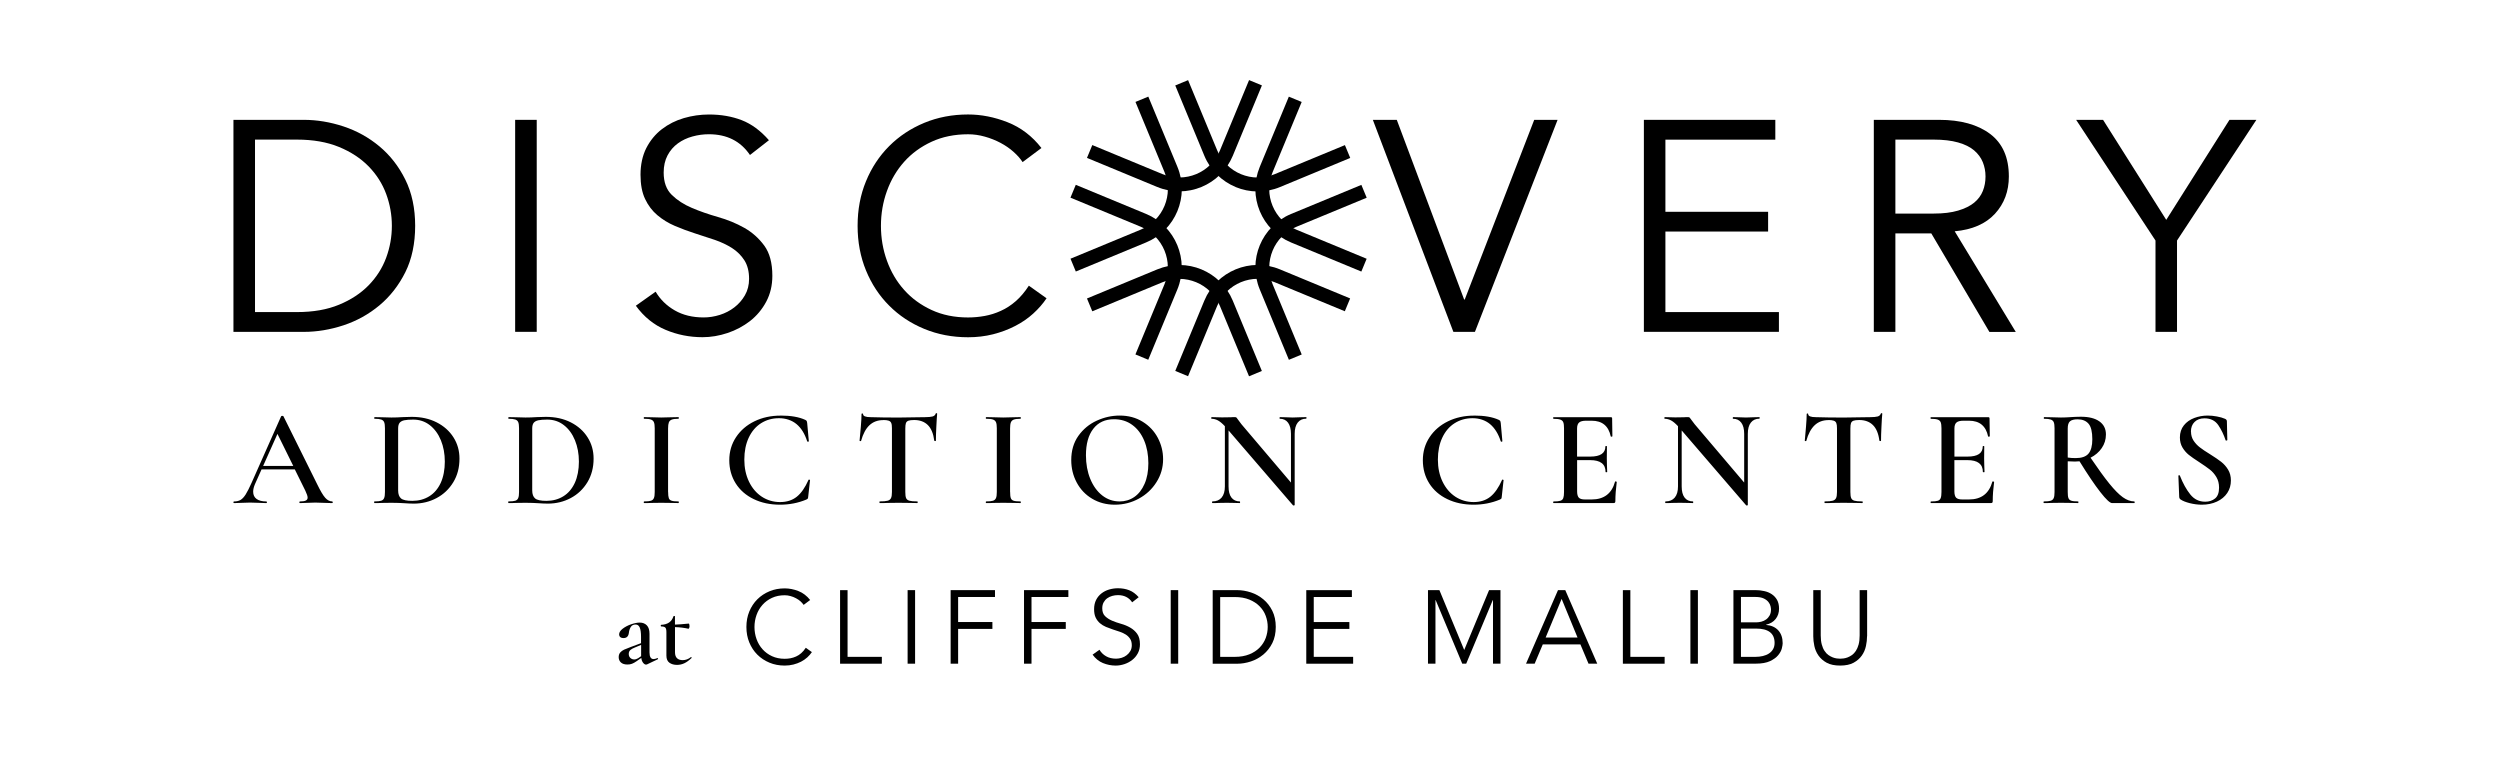 <?xml version="1.0" encoding="UTF-8"?> <svg xmlns="http://www.w3.org/2000/svg" width="196" height="61" viewBox="0 0 196 61" fill="none"><path d="M101.048 28.206L98.767 22.695C97.811 20.387 98.909 17.73 101.22 16.775L106.731 14.494L107.148 15.501L101.637 17.781C99.882 18.507 99.048 20.526 99.773 22.282L102.054 27.792L101.048 28.209V28.206Z" fill="#00ABCD" style="fill:#00ABCD;fill:color(display-p3 0 0.671 0.804);fill-opacity:1;"></path><path d="M96.874 14.661C95.803 14.217 94.898 13.363 94.42 12.21L92.14 6.7L93.146 6.283L95.43 11.793C96.156 13.549 98.175 14.383 99.931 13.657L105.441 11.377L105.858 12.383L100.348 14.667C99.192 15.145 97.952 15.108 96.877 14.667" fill="#82C341" style="fill:#82C341;fill:color(display-p3 0.51 0.765 0.255);fill-opacity:1;"></path><path d="M85.636 24.408L85.219 23.401L90.729 21.12C93.037 20.165 95.694 21.263 96.65 23.574L98.93 29.084L97.924 29.501L95.643 23.991C94.918 22.235 92.898 21.398 91.142 22.127L85.632 24.408H85.636Z" fill="#005A91" style="fill:#005A91;fill:color(display-p3 0 0.353 0.569);fill-opacity:1;"></path><path d="M84.344 21.289L83.927 20.283L89.437 18.002C91.192 17.273 92.026 15.257 91.301 13.501L89.02 7.991L90.027 7.574L92.311 13.085C93.266 15.392 92.165 18.049 89.857 19.005L84.347 21.286L84.344 21.289Z" fill="#F7921E" style="fill:#F7921E;fill:color(display-p3 0.969 0.573 0.118);fill-opacity:1;"></path><path d="M106.728 21.29L101.218 19.009C98.91 18.053 97.809 15.396 98.764 13.088L101.045 7.578L102.052 7.995L99.771 13.505C99.042 15.261 99.879 17.28 101.635 18.006L107.145 20.287L106.728 21.293V21.29Z" fill="#00ABCD" style="fill:#00ABCD;fill:color(display-p3 0 0.671 0.804);fill-opacity:1;"></path><path d="M90.729 14.66L85.219 12.379L85.636 11.373L91.146 13.653C92.901 14.379 94.918 13.545 95.646 11.79L97.927 6.279L98.934 6.696L96.653 12.207C95.697 14.514 93.04 15.616 90.733 14.66" fill="#82C341" style="fill:#82C341;fill:color(display-p3 0.51 0.765 0.255);fill-opacity:1;"></path><path d="M93.146 29.497L92.14 29.08L94.42 23.57C95.376 21.262 98.033 20.16 100.341 21.116L105.851 23.397L105.434 24.403L99.924 22.122C98.168 21.394 96.152 22.231 95.424 23.986L93.143 29.497H93.146Z" fill="#005A91" style="fill:#005A91;fill:color(display-p3 0 0.353 0.569);fill-opacity:1;"></path><path d="M90.024 28.205L89.017 27.788L91.298 22.278C92.023 20.523 91.19 18.506 89.434 17.777L83.924 15.497L84.341 14.49L89.851 16.771C92.159 17.727 93.26 20.384 92.305 22.691L90.024 28.202V28.205Z" fill="#F7921E" style="fill:#F7921E;fill:color(display-p3 0.969 0.573 0.118);fill-opacity:1;"></path><path d="M19.993 24.467H23.28C24.547 24.467 25.645 24.277 26.577 23.891C27.509 23.508 28.282 23 28.902 22.366C29.519 21.732 29.977 21.014 30.275 20.207C30.573 19.401 30.722 18.567 30.722 17.706C30.722 16.845 30.573 16.012 30.275 15.205C29.977 14.399 29.519 13.68 28.902 13.046C28.282 12.413 27.509 11.904 26.577 11.521C25.645 11.138 24.547 10.945 23.28 10.945H19.993V24.467ZM18.302 9.396H23.819C24.852 9.396 25.89 9.569 26.93 9.912C27.97 10.257 28.909 10.776 29.746 11.474C30.583 12.172 31.261 13.04 31.776 14.08C32.291 15.12 32.549 16.33 32.549 17.706C32.549 19.082 32.291 20.312 31.776 21.346C31.258 22.379 30.583 23.244 29.746 23.942C28.909 24.64 27.97 25.158 26.93 25.504C25.89 25.846 24.852 26.019 23.819 26.019H18.302V9.396Z" fill="#005A91" style="fill:#005A91;fill:color(display-p3 0 0.353 0.569);fill-opacity:1;"></path><path d="M42.079 9.396H40.388V26.016H42.079V9.396Z" fill="#005A91" style="fill:#005A91;fill:color(display-p3 0 0.353 0.569);fill-opacity:1;"></path><path d="M58.793 12.145C58.057 11.064 56.987 10.525 55.577 10.525C55.14 10.525 54.709 10.583 54.286 10.701C53.862 10.817 53.483 10.996 53.147 11.24C52.812 11.484 52.54 11.796 52.337 12.179C52.134 12.562 52.032 13.013 52.032 13.528C52.032 14.28 52.242 14.863 52.666 15.277C53.089 15.693 53.611 16.032 54.238 16.297C54.862 16.564 55.55 16.802 56.292 17.015C57.034 17.225 57.719 17.506 58.346 17.859C58.972 18.211 59.494 18.679 59.918 19.255C60.342 19.835 60.552 20.624 60.552 21.624C60.552 22.376 60.392 23.051 60.071 23.654C59.749 24.257 59.325 24.762 58.803 25.169C58.278 25.575 57.691 25.89 57.041 26.107C56.39 26.324 55.736 26.436 55.082 26.436C54.065 26.436 53.1 26.246 52.185 25.86C51.27 25.477 50.49 24.847 49.85 23.969L51.402 22.868C51.761 23.478 52.259 23.966 52.9 24.335C53.54 24.704 54.296 24.887 55.17 24.887C55.59 24.887 56.011 24.82 56.434 24.688C56.854 24.555 57.234 24.359 57.569 24.101C57.905 23.844 58.183 23.529 58.4 23.152C58.617 22.776 58.728 22.346 58.728 21.861C58.728 21.282 58.606 20.8 58.366 20.418C58.122 20.035 57.803 19.713 57.403 19.455C57.004 19.198 56.549 18.984 56.044 18.808C55.536 18.638 55.011 18.465 54.472 18.293C53.933 18.12 53.408 17.923 52.9 17.706C52.391 17.489 51.937 17.208 51.541 16.873C51.141 16.537 50.819 16.114 50.578 15.605C50.334 15.097 50.216 14.46 50.216 13.694C50.216 12.928 50.368 12.199 50.673 11.603C50.978 11.01 51.385 10.515 51.893 10.125C52.401 9.736 52.978 9.444 53.618 9.258C54.259 9.071 54.916 8.977 55.59 8.977C56.529 8.977 57.383 9.126 58.149 9.421C58.915 9.719 59.627 10.241 60.284 10.993L58.806 12.145H58.793Z" fill="#005A91" style="fill:#005A91;fill:color(display-p3 0 0.353 0.569);fill-opacity:1;"></path><path d="M82.046 23.391C81.764 23.815 81.415 24.211 81.002 24.587C80.589 24.963 80.114 25.289 79.582 25.56C79.05 25.834 78.474 26.051 77.857 26.207C77.24 26.363 76.586 26.441 75.898 26.441C74.661 26.441 73.516 26.221 72.459 25.784C71.401 25.346 70.486 24.74 69.714 23.964C68.938 23.191 68.331 22.269 67.894 21.205C67.457 20.141 67.236 18.975 67.236 17.708C67.236 16.44 67.453 15.275 67.894 14.21C68.331 13.146 68.938 12.228 69.714 11.452C70.49 10.676 71.401 10.073 72.459 9.632C73.516 9.195 74.661 8.975 75.898 8.975C76.929 8.975 77.962 9.178 78.996 9.585C80.029 9.991 80.914 10.662 81.649 11.604L80.172 12.709C79.999 12.441 79.765 12.177 79.467 11.909C79.169 11.642 78.83 11.408 78.447 11.204C78.064 11.001 77.65 10.835 77.213 10.713C76.776 10.588 76.335 10.527 75.898 10.527C74.834 10.527 73.879 10.723 73.035 11.113C72.191 11.503 71.472 12.028 70.886 12.685C70.3 13.343 69.849 14.105 69.537 14.973C69.222 15.841 69.066 16.756 69.066 17.708C69.066 18.66 69.222 19.575 69.537 20.443C69.849 21.31 70.3 22.076 70.886 22.73C71.472 23.388 72.191 23.913 73.035 24.303C73.882 24.696 74.834 24.889 75.898 24.889C76.335 24.889 76.769 24.848 77.2 24.77C77.63 24.692 78.054 24.56 78.467 24.37C78.881 24.184 79.274 23.93 79.64 23.608C80.009 23.286 80.348 22.883 80.663 22.398L82.049 23.384L82.046 23.391Z" fill="#005A91" style="fill:#005A91;fill:color(display-p3 0 0.353 0.569);fill-opacity:1;"></path><path d="M114.788 23.481H114.836L120.282 9.396H122.115L115.635 26.016H113.944L107.631 9.396H109.508L114.788 23.481Z" fill="#005A91" style="fill:#005A91;fill:color(display-p3 0 0.353 0.569);fill-opacity:1;"></path><path d="M130.568 24.467H139.467V26.016H128.88V9.396H139.185V10.949H130.568V16.605H138.62V18.153H130.568V24.467Z" fill="#005A91" style="fill:#005A91;fill:color(display-p3 0 0.353 0.569);fill-opacity:1;"></path><path d="M148.598 16.744H151.604C152.357 16.744 152.994 16.666 153.516 16.51C154.041 16.354 154.458 16.147 154.773 15.89C155.088 15.632 155.312 15.327 155.454 14.975C155.596 14.622 155.664 14.243 155.664 13.836C155.664 13.429 155.593 13.073 155.454 12.721C155.312 12.368 155.085 12.06 154.773 11.792C154.461 11.525 154.041 11.318 153.516 11.169C152.99 11.02 152.353 10.945 151.604 10.945H148.598V16.744ZM148.598 26.019H146.907V9.396H152.024C153.716 9.396 155.051 9.766 156.027 10.501C157.003 11.237 157.494 12.348 157.494 13.836C157.494 14.995 157.132 15.967 156.403 16.761C155.674 17.55 154.624 18.008 153.248 18.133L158.036 26.022H155.969L151.414 18.299H148.598V26.022V26.019Z" fill="#005A91" style="fill:#005A91;fill:color(display-p3 0 0.353 0.569);fill-opacity:1;"></path><path d="M170.678 26.019H168.991V18.858L162.769 9.396H164.88L169.834 17.238L174.789 9.396H176.9L170.678 18.858V26.019Z" fill="#005A91" style="fill:#005A91;fill:color(display-p3 0 0.353 0.569);fill-opacity:1;"></path><path d="M171.768 33.844C171.768 33.523 171.863 33.265 172.056 33.079C172.246 32.892 172.503 32.797 172.829 32.797C173.31 32.797 173.669 32.974 173.913 33.329C174.154 33.685 174.344 34.082 174.489 34.519C174.496 34.539 174.52 34.549 174.561 34.539C174.601 34.532 174.622 34.519 174.622 34.498L174.588 33.031C174.588 32.936 174.533 32.868 174.425 32.828C174.259 32.757 174.056 32.696 173.812 32.652C173.568 32.604 173.324 32.58 173.08 32.58C172.714 32.58 172.361 32.645 172.029 32.77C171.693 32.896 171.422 33.089 171.216 33.346C171.009 33.607 170.904 33.922 170.904 34.295C170.904 34.597 170.972 34.861 171.107 35.088C171.243 35.315 171.409 35.505 171.602 35.661C171.795 35.817 172.066 36.003 172.412 36.227C172.764 36.457 173.042 36.651 173.246 36.81C173.449 36.966 173.622 37.166 173.764 37.403C173.906 37.64 173.974 37.914 173.974 38.233C173.974 38.63 173.869 38.911 173.662 39.08C173.452 39.25 173.195 39.334 172.886 39.334C172.412 39.334 172.022 39.145 171.717 38.762C171.412 38.382 171.141 37.894 170.904 37.294C170.897 37.267 170.877 37.254 170.839 37.257C170.802 37.261 170.785 37.277 170.785 37.304V37.315L170.85 38.955C170.856 39.05 170.894 39.118 170.958 39.158C171.124 39.273 171.365 39.368 171.687 39.45C172.005 39.528 172.317 39.568 172.619 39.568C173.063 39.568 173.459 39.487 173.808 39.324C174.157 39.162 174.425 38.938 174.618 38.65C174.808 38.362 174.903 38.036 174.903 37.667C174.903 37.345 174.828 37.06 174.682 36.82C174.537 36.579 174.354 36.376 174.144 36.21C173.934 36.044 173.642 35.847 173.276 35.617C172.937 35.41 172.669 35.23 172.473 35.078C172.276 34.929 172.11 34.749 171.975 34.546C171.843 34.343 171.775 34.105 171.775 33.841M162.11 35.871V33.597C162.11 33.323 162.167 33.136 162.286 33.031C162.405 32.926 162.605 32.875 162.886 32.875C163.259 32.875 163.543 32.99 163.743 33.221C163.94 33.451 164.038 33.855 164.038 34.438C164.038 34.956 163.936 35.332 163.736 35.566C163.536 35.8 163.201 35.915 162.733 35.915C162.489 35.915 162.283 35.901 162.11 35.871ZM167.329 39.311C167.034 39.311 166.736 39.202 166.427 38.982C166.122 38.762 165.773 38.409 165.377 37.921C164.98 37.433 164.489 36.752 163.899 35.885C164.265 35.698 164.56 35.447 164.777 35.129C164.994 34.814 165.105 34.458 165.105 34.061C165.105 33.624 164.936 33.282 164.594 33.038C164.251 32.794 163.77 32.672 163.143 32.672C162.977 32.672 162.828 32.672 162.696 32.682C162.564 32.689 162.449 32.696 162.354 32.702C162.072 32.723 161.815 32.733 161.578 32.733C161.384 32.733 161.127 32.726 160.812 32.713L160.253 32.702C160.253 32.702 160.232 32.723 160.232 32.767C160.232 32.811 160.239 32.831 160.253 32.831C160.49 32.831 160.666 32.852 160.781 32.892C160.896 32.933 160.974 33.001 161.015 33.102C161.056 33.204 161.076 33.363 161.076 33.577V38.569C161.076 38.785 161.056 38.945 161.012 39.046C160.968 39.151 160.89 39.223 160.778 39.257C160.666 39.294 160.49 39.311 160.246 39.311C160.225 39.311 160.212 39.331 160.212 39.375C160.212 39.419 160.222 39.44 160.246 39.44C160.483 39.44 160.669 39.44 160.805 39.429L161.581 39.419L162.377 39.429C162.506 39.436 162.693 39.44 162.926 39.44C162.94 39.44 162.947 39.419 162.947 39.375C162.947 39.331 162.94 39.311 162.926 39.311C162.682 39.311 162.503 39.294 162.394 39.257C162.283 39.223 162.208 39.155 162.167 39.053C162.127 38.952 162.11 38.792 162.11 38.569V36.166C162.327 36.179 162.513 36.186 162.669 36.186C162.754 36.186 162.876 36.179 163.035 36.166C163.675 37.203 164.218 38.006 164.668 38.582C165.116 39.158 165.424 39.443 165.59 39.443H167.325C167.346 39.443 167.359 39.423 167.359 39.379C167.359 39.334 167.349 39.314 167.325 39.314M156.203 37.759C155.942 38.694 155.332 39.158 154.37 39.158H153.841C153.61 39.158 153.451 39.111 153.36 39.019C153.271 38.924 153.224 38.758 153.224 38.521V36.074H154.247C155.054 36.074 155.457 36.383 155.457 37.003C155.457 37.017 155.478 37.023 155.522 37.023C155.566 37.023 155.586 37.017 155.586 37.003C155.586 36.861 155.579 36.671 155.566 36.444L155.556 35.939L155.566 35C155.566 34.98 155.545 34.966 155.505 34.966C155.464 34.966 155.447 34.976 155.447 35C155.447 35.532 155.051 35.797 154.261 35.797H153.227V33.597C153.227 33.373 153.282 33.214 153.39 33.123C153.499 33.028 153.682 32.984 153.939 32.984H154.37C155.196 32.984 155.695 33.394 155.867 34.214C155.874 34.234 155.898 34.241 155.939 34.234C155.979 34.227 156 34.217 156 34.2L155.979 32.801C155.979 32.736 155.942 32.706 155.871 32.706H151.387C151.367 32.706 151.353 32.726 151.353 32.77C151.353 32.814 151.364 32.835 151.387 32.835C151.624 32.835 151.801 32.855 151.916 32.896C152.031 32.936 152.109 33.004 152.15 33.106C152.19 33.207 152.211 33.367 152.211 33.58V38.572C152.211 38.789 152.19 38.948 152.15 39.05C152.109 39.155 152.035 39.226 151.923 39.26C151.811 39.297 151.635 39.314 151.391 39.314C151.37 39.314 151.357 39.334 151.357 39.379C151.357 39.423 151.367 39.443 151.391 39.443H156.071C156.135 39.443 156.179 39.429 156.199 39.406C156.22 39.382 156.23 39.341 156.23 39.284C156.23 38.833 156.267 38.331 156.338 37.786C156.338 37.779 156.328 37.772 156.311 37.759C156.294 37.748 156.274 37.742 156.25 37.742C156.223 37.742 156.21 37.748 156.21 37.762M143.342 32.929C143.535 32.929 143.678 32.95 143.772 32.984C143.867 33.021 143.932 33.079 143.966 33.167C144.003 33.255 144.02 33.39 144.02 33.577V38.569C144.02 38.785 143.996 38.945 143.949 39.046C143.901 39.151 143.813 39.223 143.681 39.257C143.549 39.294 143.342 39.311 143.061 39.311C143.047 39.311 143.04 39.331 143.04 39.375C143.04 39.419 143.047 39.44 143.061 39.44C143.328 39.44 143.535 39.44 143.688 39.429L144.528 39.419L145.413 39.429C145.555 39.436 145.755 39.44 146.006 39.44C146.026 39.44 146.04 39.419 146.04 39.375C146.04 39.331 146.029 39.311 146.006 39.311C145.724 39.311 145.521 39.294 145.392 39.257C145.264 39.223 145.179 39.155 145.135 39.053C145.091 38.952 145.07 38.792 145.07 38.569V33.6C145.07 33.407 145.087 33.265 145.118 33.173C145.152 33.085 145.213 33.021 145.311 32.984C145.406 32.95 145.558 32.929 145.758 32.929C146.212 32.929 146.572 33.062 146.836 33.323C147.104 33.584 147.273 33.994 147.344 34.546C147.351 34.566 147.375 34.58 147.412 34.58C147.449 34.58 147.473 34.57 147.473 34.546C147.473 34.265 147.483 33.899 147.507 33.448C147.527 32.997 147.548 32.658 147.571 32.435C147.571 32.408 147.554 32.391 147.517 32.391C147.48 32.391 147.46 32.404 147.453 32.435C147.415 32.543 147.338 32.614 147.209 32.652C147.083 32.685 146.883 32.706 146.612 32.706L145.88 32.716C145.406 32.73 144.955 32.736 144.532 32.736C143.705 32.736 142.983 32.726 142.366 32.706C141.963 32.706 141.763 32.624 141.763 32.469C141.763 32.431 141.743 32.414 141.705 32.414C141.668 32.414 141.644 32.431 141.644 32.469C141.644 32.692 141.627 33.024 141.59 33.465C141.556 33.909 141.522 34.268 141.495 34.549C141.495 34.57 141.515 34.583 141.556 34.583C141.597 34.583 141.614 34.577 141.614 34.563C141.763 34.017 141.983 33.611 142.268 33.34C142.552 33.072 142.912 32.936 143.352 32.936M137.94 32.702L137.466 32.713C137.222 32.726 137.029 32.733 136.883 32.733C136.737 32.733 136.541 32.726 136.313 32.713L135.87 32.702C135.87 32.702 135.849 32.723 135.849 32.767C135.849 32.811 135.856 32.831 135.87 32.831C136.151 32.831 136.364 32.933 136.517 33.14C136.669 33.343 136.744 33.638 136.744 34.017V37.833L132.864 33.262L132.603 32.916C132.545 32.831 132.501 32.774 132.474 32.743C132.447 32.716 132.403 32.702 132.345 32.702C132.223 32.702 132.118 32.702 132.03 32.713L131.339 32.723C131.166 32.723 131.034 32.723 130.939 32.713L130.508 32.702C130.508 32.702 130.488 32.723 130.488 32.767C130.488 32.811 130.495 32.831 130.508 32.831C130.681 32.831 130.847 32.875 131.01 32.96C131.173 33.048 131.352 33.197 131.555 33.414V38.135C131.555 38.514 131.471 38.806 131.301 39.009C131.132 39.209 130.895 39.311 130.583 39.311C130.563 39.311 130.549 39.331 130.549 39.375C130.549 39.419 130.559 39.44 130.583 39.44C130.8 39.44 130.966 39.44 131.078 39.429L131.715 39.419L132.287 39.429C132.389 39.436 132.535 39.44 132.728 39.44C132.742 39.44 132.748 39.419 132.748 39.375C132.748 39.331 132.742 39.311 132.728 39.311C132.44 39.311 132.223 39.209 132.071 39.009C131.918 38.809 131.844 38.518 131.844 38.135V33.746L136.9 39.619C136.9 39.619 136.94 39.636 136.974 39.629C137.008 39.623 137.029 39.609 137.029 39.585V34.011C137.029 33.631 137.106 33.336 137.266 33.133C137.425 32.929 137.649 32.824 137.937 32.824C137.95 32.824 137.957 32.804 137.957 32.76C137.957 32.716 137.95 32.696 137.937 32.696M126.621 37.759C126.364 38.694 125.754 39.158 124.788 39.158H124.259C124.029 39.158 123.869 39.111 123.781 39.019C123.693 38.924 123.646 38.758 123.646 38.521V36.074H124.669C125.476 36.074 125.876 36.383 125.876 37.003C125.876 37.017 125.896 37.023 125.94 37.023C125.984 37.023 126.004 37.017 126.004 37.003C126.004 36.861 125.998 36.671 125.984 36.444L125.974 35.939L125.984 35C125.984 34.98 125.964 34.966 125.923 34.966C125.882 34.966 125.862 34.976 125.862 35C125.862 35.532 125.466 35.797 124.676 35.797H123.642V33.597C123.642 33.373 123.697 33.214 123.805 33.123C123.914 33.028 124.097 32.984 124.354 32.984H124.784C125.611 32.984 126.11 33.394 126.282 34.214C126.289 34.234 126.313 34.241 126.354 34.234C126.394 34.227 126.411 34.217 126.411 34.2L126.391 32.801C126.391 32.736 126.357 32.706 126.282 32.706H121.799C121.779 32.706 121.765 32.726 121.765 32.77C121.765 32.814 121.775 32.835 121.799 32.835C122.036 32.835 122.212 32.855 122.328 32.896C122.443 32.936 122.521 33.004 122.561 33.106C122.602 33.207 122.619 33.367 122.619 33.58V38.572C122.619 38.789 122.599 38.948 122.561 39.05C122.521 39.155 122.446 39.226 122.334 39.26C122.223 39.297 122.046 39.314 121.802 39.314C121.782 39.314 121.768 39.334 121.768 39.379C121.768 39.423 121.779 39.443 121.802 39.443H126.482C126.547 39.443 126.591 39.429 126.611 39.406C126.631 39.382 126.645 39.341 126.645 39.284C126.645 38.833 126.682 38.331 126.753 37.786C126.753 37.779 126.747 37.772 126.726 37.759C126.706 37.748 126.689 37.742 126.665 37.742C126.638 37.742 126.621 37.748 126.621 37.762M115.57 32.584C114.818 32.584 114.133 32.733 113.523 33.031C112.913 33.329 112.432 33.743 112.08 34.275C111.727 34.807 111.551 35.41 111.551 36.084C111.551 36.759 111.72 37.372 112.056 37.901C112.391 38.43 112.862 38.84 113.469 39.131C114.072 39.423 114.76 39.568 115.529 39.568C116.255 39.568 116.943 39.436 117.586 39.168C117.644 39.141 117.681 39.114 117.702 39.094C117.719 39.074 117.732 39.019 117.739 38.931L117.881 37.637C117.881 37.637 117.861 37.613 117.827 37.603C117.79 37.596 117.769 37.603 117.763 37.623C117.495 38.226 117.19 38.667 116.841 38.945C116.492 39.223 116.055 39.362 115.533 39.362C115.011 39.362 114.523 39.219 114.099 38.941C113.676 38.66 113.34 38.267 113.096 37.762C112.852 37.254 112.73 36.678 112.73 36.03C112.73 35.383 112.845 34.803 113.076 34.312C113.306 33.821 113.628 33.441 114.042 33.18C114.455 32.919 114.923 32.787 115.448 32.787C115.973 32.787 116.451 32.943 116.821 33.251C117.19 33.56 117.468 34.011 117.658 34.597C117.671 34.624 117.698 34.638 117.732 34.631C117.769 34.624 117.786 34.61 117.786 34.587L117.658 33.163C117.644 33.075 117.631 33.021 117.614 32.997C117.597 32.974 117.563 32.946 117.505 32.916C117.017 32.692 116.373 32.58 115.573 32.58M102.408 32.702L101.933 32.713C101.689 32.726 101.496 32.733 101.35 32.733C101.205 32.733 101.008 32.726 100.778 32.713L100.337 32.702C100.337 32.702 100.317 32.723 100.317 32.767C100.317 32.811 100.323 32.831 100.337 32.831C100.618 32.831 100.832 32.933 100.984 33.14C101.133 33.343 101.211 33.638 101.211 34.017V37.833L97.331 33.262L97.073 32.916C97.016 32.831 96.972 32.774 96.945 32.743C96.918 32.716 96.874 32.702 96.816 32.702C96.694 32.702 96.589 32.702 96.504 32.713L95.813 32.723C95.64 32.723 95.508 32.723 95.413 32.713L94.983 32.702C94.983 32.702 94.962 32.723 94.962 32.767C94.962 32.811 94.969 32.831 94.983 32.831C95.155 32.831 95.322 32.875 95.484 32.96C95.647 33.048 95.826 33.197 96.03 33.414V38.135C96.03 38.514 95.945 38.806 95.776 39.009C95.606 39.212 95.365 39.311 95.057 39.311C95.037 39.311 95.023 39.331 95.023 39.375C95.023 39.419 95.033 39.44 95.057 39.44C95.274 39.44 95.437 39.44 95.552 39.429L96.189 39.419L96.762 39.429C96.863 39.436 97.009 39.44 97.202 39.44C97.216 39.44 97.223 39.419 97.223 39.375C97.223 39.331 97.216 39.311 97.202 39.311C96.914 39.311 96.697 39.209 96.545 39.009C96.392 38.809 96.318 38.518 96.318 38.135V33.746L101.374 39.619C101.374 39.619 101.415 39.636 101.449 39.629C101.482 39.623 101.503 39.609 101.503 39.585V34.011C101.503 33.631 101.581 33.336 101.74 33.133C101.896 32.929 102.12 32.824 102.408 32.824C102.421 32.824 102.428 32.804 102.428 32.76C102.428 32.716 102.421 32.696 102.408 32.696M87.768 39.311C87.266 39.311 86.815 39.155 86.415 38.843C86.016 38.528 85.704 38.097 85.477 37.545C85.25 36.993 85.138 36.373 85.138 35.691C85.138 34.807 85.328 34.116 85.714 33.617C86.097 33.119 86.639 32.868 87.337 32.868C87.883 32.868 88.361 33.014 88.764 33.309C89.171 33.604 89.482 34.014 89.703 34.539C89.923 35.065 90.031 35.657 90.031 36.318C90.031 36.942 89.933 37.481 89.733 37.935C89.537 38.386 89.266 38.731 88.927 38.965C88.584 39.199 88.198 39.314 87.768 39.314M87.402 39.568C88.079 39.568 88.706 39.409 89.282 39.094C89.862 38.779 90.323 38.348 90.668 37.799C91.014 37.254 91.187 36.654 91.187 36C91.187 35.41 91.048 34.854 90.774 34.329C90.496 33.804 90.099 33.38 89.581 33.062C89.062 32.74 88.462 32.58 87.781 32.58C87.171 32.58 86.571 32.713 85.985 32.98C85.399 33.248 84.921 33.645 84.545 34.17C84.172 34.699 83.986 35.332 83.986 36.074C83.986 36.708 84.128 37.291 84.413 37.826C84.697 38.362 85.097 38.785 85.619 39.097C86.141 39.409 86.734 39.568 87.402 39.568ZM79.19 38.565V33.597C79.19 33.38 79.211 33.221 79.251 33.116C79.292 33.014 79.367 32.94 79.478 32.896C79.59 32.855 79.766 32.831 80 32.831C80.021 32.831 80.034 32.811 80.034 32.767C80.034 32.723 80.024 32.702 80 32.702L79.462 32.713C79.146 32.726 78.875 32.733 78.655 32.733C78.455 32.733 78.194 32.726 77.879 32.713L77.32 32.702C77.299 32.702 77.286 32.723 77.286 32.767C77.286 32.811 77.296 32.831 77.32 32.831C77.564 32.831 77.743 32.852 77.852 32.892C77.964 32.933 78.041 33.001 78.086 33.102C78.13 33.204 78.15 33.363 78.15 33.577V38.569C78.15 38.785 78.13 38.945 78.086 39.046C78.041 39.151 77.964 39.223 77.852 39.257C77.74 39.294 77.564 39.311 77.32 39.311C77.299 39.311 77.286 39.331 77.286 39.375C77.286 39.419 77.296 39.44 77.32 39.44C77.557 39.44 77.743 39.44 77.879 39.429L78.655 39.419L79.451 39.429C79.587 39.436 79.773 39.44 80 39.44C80.021 39.44 80.034 39.419 80.034 39.375C80.034 39.331 80.024 39.311 80 39.311C79.756 39.311 79.577 39.294 79.468 39.257C79.356 39.223 79.285 39.155 79.248 39.053C79.211 38.952 79.194 38.792 79.194 38.569M69.251 32.929C69.444 32.929 69.59 32.95 69.681 32.984C69.776 33.021 69.84 33.079 69.874 33.167C69.912 33.255 69.928 33.39 69.928 33.577V38.569C69.928 38.785 69.905 38.945 69.857 39.046C69.81 39.151 69.722 39.223 69.59 39.257C69.457 39.294 69.251 39.311 68.969 39.311C68.956 39.311 68.949 39.331 68.949 39.375C68.949 39.419 68.956 39.44 68.969 39.44C69.237 39.44 69.444 39.44 69.596 39.429L70.437 39.419L71.321 39.429C71.464 39.436 71.664 39.44 71.914 39.44C71.935 39.44 71.948 39.419 71.948 39.375C71.948 39.331 71.938 39.311 71.914 39.311C71.633 39.311 71.43 39.294 71.301 39.257C71.172 39.223 71.084 39.155 71.04 39.053C70.996 38.952 70.976 38.792 70.976 38.569V33.6C70.976 33.407 70.993 33.265 71.023 33.173C71.057 33.085 71.118 33.021 71.216 32.984C71.311 32.95 71.464 32.929 71.664 32.929C72.118 32.929 72.477 33.062 72.741 33.323C73.006 33.584 73.175 33.994 73.246 34.546C73.253 34.566 73.277 34.58 73.314 34.58C73.351 34.58 73.375 34.57 73.375 34.546C73.375 34.265 73.385 33.899 73.409 33.448C73.429 32.997 73.453 32.658 73.473 32.435C73.473 32.408 73.456 32.391 73.419 32.391C73.382 32.391 73.362 32.404 73.355 32.435C73.321 32.543 73.24 32.614 73.111 32.652C72.985 32.685 72.785 32.706 72.514 32.706L71.782 32.716C71.308 32.73 70.861 32.736 70.433 32.736C69.607 32.736 68.885 32.726 68.268 32.706C67.865 32.706 67.665 32.624 67.665 32.469C67.665 32.431 67.644 32.414 67.604 32.414C67.563 32.414 67.543 32.431 67.543 32.469C67.543 32.692 67.526 33.024 67.489 33.465C67.451 33.909 67.421 34.268 67.39 34.549C67.39 34.57 67.411 34.583 67.451 34.583C67.492 34.583 67.509 34.577 67.509 34.563C67.661 34.017 67.878 33.611 68.163 33.34C68.448 33.072 68.807 32.936 69.247 32.936M61.195 32.584C60.443 32.584 59.758 32.733 59.148 33.031C58.538 33.329 58.057 33.743 57.705 34.275C57.352 34.807 57.176 35.41 57.176 36.084C57.176 36.759 57.346 37.372 57.681 37.901C58.017 38.43 58.488 38.84 59.094 39.131C59.697 39.423 60.385 39.568 61.155 39.568C61.88 39.568 62.568 39.436 63.212 39.168C63.269 39.141 63.307 39.114 63.327 39.094C63.344 39.074 63.358 39.019 63.364 38.931L63.507 37.637C63.507 37.637 63.486 37.613 63.452 37.603C63.415 37.596 63.395 37.603 63.388 37.623C63.12 38.226 62.815 38.667 62.466 38.945C62.117 39.223 61.68 39.362 61.158 39.362C60.636 39.362 60.148 39.219 59.725 38.941C59.301 38.66 58.965 38.267 58.721 37.762C58.477 37.254 58.355 36.678 58.355 36.03C58.355 35.383 58.471 34.803 58.701 34.312C58.932 33.821 59.254 33.441 59.667 33.18C60.08 32.919 60.548 32.787 61.073 32.787C61.599 32.787 62.077 32.943 62.449 33.251C62.819 33.56 63.096 34.011 63.283 34.597C63.297 34.624 63.324 34.638 63.358 34.631C63.395 34.624 63.412 34.61 63.412 34.587L63.283 33.163C63.269 33.075 63.256 33.021 63.239 32.997C63.222 32.974 63.188 32.946 63.13 32.916C62.642 32.692 61.998 32.58 61.199 32.58M52.377 38.565V33.597C52.377 33.38 52.398 33.221 52.438 33.116C52.479 33.014 52.554 32.94 52.666 32.896C52.777 32.855 52.95 32.831 53.187 32.831C53.208 32.831 53.221 32.811 53.221 32.767C53.221 32.723 53.211 32.702 53.187 32.702L52.649 32.713C52.333 32.726 52.062 32.733 51.839 32.733C51.639 32.733 51.378 32.726 51.063 32.713L50.503 32.702C50.483 32.702 50.469 32.723 50.469 32.767C50.469 32.811 50.48 32.831 50.503 32.831C50.747 32.831 50.927 32.852 51.035 32.892C51.147 32.933 51.225 33.001 51.266 33.102C51.31 33.204 51.33 33.363 51.33 33.577V38.569C51.33 38.785 51.31 38.945 51.266 39.046C51.225 39.151 51.147 39.223 51.035 39.257C50.924 39.294 50.747 39.311 50.503 39.311C50.483 39.311 50.469 39.331 50.469 39.375C50.469 39.419 50.48 39.44 50.503 39.44C50.741 39.44 50.927 39.44 51.063 39.429L51.839 39.419L52.638 39.429C52.774 39.436 52.957 39.44 53.187 39.44C53.208 39.44 53.221 39.419 53.221 39.375C53.221 39.331 53.211 39.311 53.187 39.311C52.943 39.311 52.764 39.294 52.655 39.257C52.544 39.223 52.469 39.155 52.435 39.053C52.398 38.952 52.381 38.792 52.381 38.569M42.838 39.267C42.401 39.267 42.106 39.206 41.953 39.077C41.804 38.952 41.726 38.741 41.726 38.447V33.597C41.726 33.394 41.764 33.248 41.841 33.15C41.916 33.055 42.038 32.987 42.204 32.95C42.367 32.916 42.6 32.896 42.906 32.896C43.4 32.896 43.834 33.041 44.21 33.333C44.586 33.624 44.874 34.021 45.078 34.519C45.281 35.017 45.386 35.576 45.386 36.193C45.386 36.81 45.278 37.396 45.064 37.86C44.847 38.325 44.549 38.674 44.163 38.911C43.78 39.148 43.336 39.267 42.841 39.267M42.946 39.484C43.6 39.484 44.2 39.338 44.749 39.046C45.295 38.755 45.728 38.342 46.054 37.806C46.376 37.271 46.538 36.654 46.538 35.959C46.538 35.339 46.383 34.783 46.067 34.288C45.756 33.794 45.315 33.401 44.749 33.112C44.18 32.824 43.529 32.682 42.797 32.682C42.675 32.682 42.434 32.689 42.075 32.702C41.78 32.723 41.489 32.733 41.201 32.733C41.015 32.733 40.764 32.726 40.445 32.713L39.873 32.702C39.873 32.702 39.852 32.723 39.852 32.767C39.852 32.811 39.859 32.831 39.873 32.831C40.11 32.831 40.286 32.852 40.401 32.892C40.516 32.933 40.591 33.001 40.632 33.102C40.672 33.204 40.693 33.363 40.693 33.577V38.569C40.693 38.785 40.672 38.945 40.628 39.046C40.587 39.151 40.51 39.223 40.398 39.257C40.286 39.294 40.106 39.311 39.866 39.311C39.852 39.311 39.845 39.331 39.845 39.375C39.845 39.419 39.852 39.44 39.866 39.44C40.11 39.44 40.3 39.44 40.435 39.429L41.201 39.419C41.411 39.419 41.597 39.423 41.76 39.429C41.926 39.436 42.062 39.443 42.17 39.45C42.465 39.47 42.722 39.484 42.946 39.484ZM32.325 39.267C31.888 39.267 31.593 39.206 31.441 39.077C31.292 38.952 31.214 38.741 31.214 38.447V33.597C31.214 33.394 31.251 33.248 31.329 33.15C31.404 33.055 31.526 32.987 31.692 32.95C31.854 32.916 32.092 32.896 32.393 32.896C32.888 32.896 33.322 33.041 33.698 33.333C34.071 33.624 34.362 34.021 34.566 34.519C34.769 35.017 34.874 35.576 34.874 36.193C34.874 36.81 34.765 37.396 34.552 37.86C34.335 38.325 34.037 38.674 33.651 38.911C33.267 39.148 32.824 39.267 32.329 39.267M32.434 39.484C33.088 39.484 33.688 39.338 34.233 39.046C34.779 38.755 35.213 38.342 35.538 37.806C35.863 37.271 36.023 36.654 36.023 35.959C36.023 35.339 35.867 34.783 35.552 34.288C35.24 33.794 34.799 33.401 34.233 33.112C33.664 32.824 33.013 32.682 32.281 32.682C32.159 32.682 31.919 32.689 31.56 32.702C31.265 32.723 30.973 32.733 30.685 32.733C30.499 32.733 30.248 32.726 29.93 32.713L29.36 32.702C29.36 32.702 29.34 32.723 29.34 32.767C29.34 32.811 29.347 32.831 29.36 32.831C29.597 32.831 29.774 32.852 29.889 32.892C30.004 32.933 30.079 33.001 30.119 33.102C30.16 33.204 30.18 33.363 30.18 33.577V38.569C30.18 38.785 30.16 38.945 30.116 39.046C30.075 39.151 29.997 39.223 29.885 39.257C29.774 39.294 29.597 39.311 29.353 39.311C29.34 39.311 29.333 39.331 29.333 39.375C29.333 39.419 29.34 39.44 29.353 39.44C29.597 39.44 29.787 39.44 29.926 39.429L30.692 39.419C30.902 39.419 31.088 39.423 31.251 39.429C31.417 39.436 31.553 39.443 31.661 39.45C31.956 39.47 32.214 39.484 32.437 39.484M21.752 34.017L22.992 36.529H20.63L21.752 34.017ZM26.042 39.311C25.849 39.311 25.666 39.216 25.497 39.026C25.327 38.836 25.117 38.48 24.866 37.962L22.223 32.638C22.216 32.618 22.189 32.604 22.138 32.604C22.088 32.604 22.057 32.614 22.04 32.638L19.722 37.857C19.543 38.26 19.387 38.562 19.258 38.769C19.129 38.972 18.994 39.114 18.858 39.196C18.722 39.273 18.553 39.314 18.353 39.314C18.316 39.314 18.299 39.334 18.299 39.379C18.299 39.423 18.316 39.443 18.353 39.443C18.502 39.443 18.695 39.436 18.922 39.423C19.183 39.409 19.407 39.402 19.604 39.402C19.8 39.402 20.041 39.409 20.315 39.423C20.559 39.436 20.746 39.443 20.874 39.443C20.908 39.443 20.929 39.423 20.929 39.379C20.929 39.334 20.912 39.314 20.874 39.314C20.549 39.314 20.298 39.25 20.119 39.121C19.939 38.992 19.848 38.802 19.848 38.548C19.848 38.375 19.895 38.182 19.986 37.965L20.505 36.803H23.114L23.935 38.464C24.057 38.721 24.118 38.904 24.118 39.013C24.118 39.121 24.07 39.196 23.972 39.243C23.877 39.29 23.721 39.314 23.514 39.314C23.487 39.314 23.47 39.334 23.47 39.379C23.47 39.423 23.484 39.443 23.514 39.443C23.65 39.443 23.843 39.436 24.087 39.423C24.331 39.409 24.545 39.402 24.721 39.402C24.856 39.402 25.077 39.409 25.378 39.423C25.68 39.436 25.897 39.443 26.036 39.443C26.07 39.443 26.09 39.423 26.09 39.379C26.09 39.334 26.07 39.314 26.036 39.314" fill="#005A91" style="fill:#005A91;fill:color(display-p3 0 0.353 0.569);fill-opacity:1;"></path><path d="M51.551 51.596C51.572 51.596 51.585 51.61 51.592 51.633C51.599 51.657 51.592 51.674 51.568 51.688L50.728 52.088C50.708 52.098 50.681 52.105 50.653 52.105C50.572 52.105 50.494 52.057 50.42 51.962C50.345 51.867 50.298 51.742 50.277 51.583L49.901 51.844C49.772 51.935 49.654 51.999 49.545 52.04C49.437 52.081 49.322 52.098 49.189 52.098C48.966 52.098 48.796 52.044 48.681 51.938C48.566 51.833 48.505 51.691 48.505 51.518C48.505 51.373 48.546 51.254 48.623 51.159C48.701 51.068 48.803 50.993 48.925 50.935C49.047 50.878 49.227 50.807 49.467 50.718L50.257 50.424V49.936C50.257 49.6 50.223 49.353 50.155 49.197C50.087 49.041 49.979 48.963 49.833 48.963C49.654 48.963 49.525 49.031 49.447 49.163C49.369 49.295 49.322 49.444 49.305 49.607C49.271 49.885 49.135 50.024 48.888 50.024C48.769 50.024 48.681 49.997 48.623 49.942C48.566 49.888 48.539 49.82 48.539 49.739C48.539 49.587 48.63 49.438 48.813 49.295C48.996 49.153 49.217 49.034 49.474 48.946C49.732 48.858 49.959 48.81 50.155 48.81C50.389 48.81 50.575 48.885 50.714 49.031C50.853 49.176 50.921 49.397 50.921 49.692V51.159C50.921 51.328 50.948 51.454 51.002 51.542C51.057 51.63 51.135 51.671 51.24 51.671C51.321 51.671 51.419 51.647 51.535 51.596H51.551ZM50.264 51.447V50.559L49.776 50.763C49.633 50.817 49.518 50.881 49.43 50.952C49.342 51.027 49.294 51.132 49.294 51.267C49.294 51.403 49.335 51.501 49.42 51.583C49.505 51.661 49.606 51.701 49.725 51.701C49.823 51.701 49.925 51.667 50.033 51.603L50.26 51.447H50.264Z" fill="#00ABCD" style="fill:#00ABCD;fill:color(display-p3 0 0.671 0.804);fill-opacity:1;"></path><path d="M54.174 51.511C54.174 51.511 54.205 51.521 54.218 51.544C54.232 51.565 54.232 51.582 54.215 51.592C54.015 51.782 53.825 51.92 53.646 52.002C53.466 52.087 53.276 52.127 53.076 52.127C52.843 52.127 52.646 52.073 52.487 51.961C52.328 51.849 52.246 51.663 52.246 51.402V49.562C52.246 49.382 52.219 49.264 52.161 49.203C52.104 49.142 51.995 49.114 51.833 49.114C51.826 49.114 51.819 49.108 51.812 49.094C51.806 49.081 51.799 49.067 51.799 49.05C51.799 49.033 51.802 49.02 51.812 49.006C51.823 48.992 51.826 48.986 51.833 48.986C52.344 48.965 52.663 48.745 52.795 48.325C52.805 48.305 52.829 48.291 52.863 48.291C52.897 48.291 52.917 48.301 52.917 48.325V48.969C53.171 48.962 53.534 48.935 54.002 48.888C54.012 48.888 54.025 48.908 54.039 48.949C54.052 48.989 54.059 49.033 54.059 49.084C54.059 49.135 54.049 49.182 54.032 49.23C54.012 49.277 53.991 49.301 53.971 49.294C53.666 49.223 53.317 49.179 52.92 49.165V51.138C52.92 51.348 52.975 51.507 53.08 51.605C53.185 51.707 53.334 51.755 53.524 51.755C53.751 51.755 53.968 51.676 54.168 51.517L54.185 51.511H54.174Z" fill="#00ABCD" style="fill:#00ABCD;fill:color(display-p3 0 0.671 0.804);fill-opacity:1;"></path><path d="M63.655 51.121C63.557 51.267 63.435 51.405 63.292 51.538C63.15 51.666 62.984 51.782 62.801 51.877C62.618 51.971 62.418 52.046 62.201 52.1C61.988 52.154 61.761 52.181 61.52 52.181C61.09 52.181 60.693 52.107 60.327 51.954C59.961 51.802 59.643 51.592 59.375 51.324C59.107 51.056 58.897 50.738 58.745 50.368C58.592 49.999 58.518 49.596 58.518 49.155C58.518 48.715 58.592 48.311 58.745 47.942C58.897 47.573 59.107 47.254 59.375 46.986C59.643 46.719 59.961 46.508 60.327 46.356C60.693 46.203 61.093 46.129 61.52 46.129C61.879 46.129 62.239 46.2 62.594 46.339C62.95 46.478 63.259 46.715 63.516 47.041L63.005 47.423C62.944 47.332 62.862 47.24 62.761 47.146C62.659 47.054 62.54 46.973 62.405 46.902C62.273 46.83 62.13 46.773 61.978 46.732C61.825 46.688 61.673 46.668 61.52 46.668C61.151 46.668 60.819 46.736 60.527 46.871C60.232 47.007 59.985 47.19 59.782 47.417C59.578 47.644 59.422 47.908 59.314 48.21C59.206 48.511 59.151 48.827 59.151 49.159C59.151 49.491 59.206 49.806 59.314 50.108C59.422 50.409 59.578 50.673 59.782 50.901C59.985 51.127 60.232 51.31 60.527 51.446C60.822 51.582 61.151 51.649 61.52 51.649C61.673 51.649 61.822 51.636 61.971 51.609C62.12 51.582 62.266 51.534 62.411 51.47C62.557 51.405 62.693 51.317 62.818 51.206C62.947 51.094 63.062 50.955 63.174 50.785L63.655 51.127V51.121Z" fill="#00ABCD" style="fill:#00ABCD;fill:color(display-p3 0 0.671 0.804);fill-opacity:1;"></path><path d="M66.449 51.497H69.136V52.035H65.862V46.268H66.449V51.497Z" fill="#00ABCD" style="fill:#00ABCD;fill:color(display-p3 0 0.671 0.804);fill-opacity:1;"></path><path d="M71.743 52.033H71.157V46.266H71.743V52.033Z" fill="#00ABCD" style="fill:#00ABCD;fill:color(display-p3 0 0.671 0.804);fill-opacity:1;"></path><path d="M75.117 52.033H74.53V46.266H78.007V46.804H75.117V48.767H77.804V49.306H75.117V52.033Z" fill="#00ABCD" style="fill:#00ABCD;fill:color(display-p3 0 0.671 0.804);fill-opacity:1;"></path><path d="M80.87 52.033H80.283V46.266H83.76V46.804H80.87V48.767H83.557V49.306H80.87V52.033Z" fill="#00ABCD" style="fill:#00ABCD;fill:color(display-p3 0 0.671 0.804);fill-opacity:1;"></path><path d="M88.762 47.221C88.508 46.844 88.135 46.658 87.647 46.658C87.495 46.658 87.346 46.678 87.2 46.719C87.054 46.76 86.922 46.821 86.804 46.905C86.688 46.99 86.594 47.099 86.522 47.231C86.451 47.363 86.417 47.519 86.417 47.698C86.417 47.959 86.492 48.163 86.638 48.305C86.783 48.447 86.966 48.566 87.183 48.661C87.4 48.752 87.637 48.837 87.895 48.908C88.152 48.979 88.39 49.078 88.606 49.203C88.823 49.325 89.006 49.488 89.152 49.688C89.298 49.888 89.372 50.162 89.372 50.511C89.372 50.772 89.318 51.006 89.206 51.216C89.094 51.426 88.949 51.599 88.766 51.741C88.583 51.884 88.379 51.992 88.156 52.067C87.929 52.141 87.705 52.182 87.475 52.182C87.122 52.182 86.787 52.114 86.468 51.982C86.15 51.85 85.882 51.63 85.658 51.325L86.197 50.941C86.322 51.152 86.495 51.325 86.716 51.45C86.936 51.579 87.2 51.64 87.502 51.64C87.647 51.64 87.793 51.616 87.939 51.572C88.085 51.528 88.217 51.457 88.332 51.368C88.447 51.28 88.546 51.169 88.62 51.04C88.695 50.911 88.732 50.758 88.732 50.593C88.732 50.392 88.691 50.223 88.606 50.091C88.522 49.959 88.41 49.847 88.271 49.755C88.132 49.667 87.976 49.593 87.8 49.532C87.624 49.471 87.441 49.413 87.254 49.352C87.068 49.291 86.885 49.223 86.709 49.149C86.532 49.074 86.373 48.976 86.238 48.861C86.102 48.745 85.987 48.596 85.902 48.42C85.817 48.244 85.777 48.024 85.777 47.756C85.777 47.488 85.831 47.237 85.936 47.031C86.041 46.824 86.183 46.655 86.36 46.519C86.536 46.383 86.736 46.282 86.96 46.217C87.183 46.153 87.41 46.119 87.644 46.119C87.969 46.119 88.264 46.17 88.532 46.275C88.796 46.377 89.044 46.56 89.274 46.821L88.762 47.221Z" fill="#00ABCD" style="fill:#00ABCD;fill:color(display-p3 0 0.671 0.804);fill-opacity:1;"></path><path d="M92.371 52.033H91.784V46.266H92.371V52.033Z" fill="#00ABCD" style="fill:#00ABCD;fill:color(display-p3 0 0.671 0.804);fill-opacity:1;"></path><path d="M95.075 46.266H96.99C97.349 46.266 97.708 46.327 98.071 46.445C98.434 46.564 98.759 46.747 99.047 46.987C99.338 47.228 99.572 47.53 99.752 47.892C99.931 48.255 100.02 48.672 100.02 49.15C100.02 49.627 99.931 50.054 99.752 50.414C99.572 50.773 99.338 51.071 99.047 51.315C98.755 51.556 98.43 51.739 98.071 51.857C97.708 51.976 97.349 52.037 96.99 52.037H95.075V46.269V46.266ZM95.662 51.498H96.803C97.244 51.498 97.624 51.43 97.949 51.298C98.274 51.166 98.542 50.99 98.755 50.77C98.969 50.549 99.128 50.298 99.233 50.02C99.335 49.739 99.389 49.451 99.389 49.153C99.389 48.855 99.338 48.567 99.233 48.285C99.132 48.004 98.972 47.757 98.755 47.536C98.542 47.316 98.271 47.14 97.949 47.008C97.627 46.876 97.244 46.808 96.803 46.808H95.662V51.502V51.498Z" fill="#00ABCD" style="fill:#00ABCD;fill:color(display-p3 0 0.671 0.804);fill-opacity:1;"></path><path d="M102.998 51.497H106.086V52.035H102.412V46.268H105.987V46.806H102.998V48.769H105.791V49.307H102.998V51.5V51.497Z" fill="#00ABCD" style="fill:#00ABCD;fill:color(display-p3 0 0.671 0.804);fill-opacity:1;"></path><path d="M114.794 50.959L116.743 46.266H117.637V52.033H117.051V47.048H117.034L114.95 52.033H114.641L112.557 47.048H112.54V52.033H111.954V46.266H112.849L114.794 50.959Z" fill="#00ABCD" style="fill:#00ABCD;fill:color(display-p3 0 0.671 0.804);fill-opacity:1;"></path><path d="M120.324 52.033H119.64L122.147 46.266H122.717L125.225 52.033H124.54L123.903 50.519H120.955L120.317 52.033H120.324ZM121.178 49.983H123.679L122.432 46.954L121.178 49.983Z" fill="#00ABCD" style="fill:#00ABCD;fill:color(display-p3 0 0.671 0.804);fill-opacity:1;"></path><path d="M127.82 51.497H130.507V52.035H127.233V46.268H127.82V51.497Z" fill="#00ABCD" style="fill:#00ABCD;fill:color(display-p3 0 0.671 0.804);fill-opacity:1;"></path><path d="M133.115 52.033H132.528V46.266H133.115V52.033Z" fill="#00ABCD" style="fill:#00ABCD;fill:color(display-p3 0 0.671 0.804);fill-opacity:1;"></path><path d="M135.901 46.265H137.62C137.86 46.265 138.091 46.289 138.311 46.34C138.535 46.387 138.731 46.468 138.904 46.584C139.077 46.699 139.216 46.848 139.321 47.031C139.422 47.214 139.477 47.444 139.477 47.716C139.477 48.031 139.389 48.302 139.212 48.526C139.036 48.753 138.785 48.902 138.46 48.976V48.993C138.867 49.027 139.185 49.169 139.416 49.42C139.646 49.674 139.761 50.01 139.761 50.433C139.761 50.525 139.738 50.66 139.694 50.84C139.649 51.02 139.551 51.196 139.405 51.372C139.26 51.548 139.046 51.701 138.768 51.833C138.49 51.962 138.121 52.03 137.66 52.03H135.901V46.262V46.265ZM136.488 48.793H137.67C137.813 48.793 137.952 48.776 138.091 48.739C138.23 48.705 138.355 48.644 138.467 48.563C138.579 48.481 138.67 48.376 138.741 48.248C138.812 48.119 138.846 47.963 138.846 47.78C138.846 47.719 138.833 47.638 138.809 47.526C138.785 47.417 138.731 47.309 138.646 47.2C138.562 47.092 138.44 46.997 138.277 46.919C138.114 46.841 137.894 46.801 137.616 46.801H136.491V48.786L136.488 48.793ZM136.488 51.498H137.613C137.823 51.498 138.023 51.477 138.206 51.433C138.389 51.389 138.551 51.325 138.687 51.233C138.823 51.145 138.931 51.03 139.009 50.894C139.087 50.759 139.128 50.596 139.128 50.406C139.128 50.027 139.006 49.745 138.762 49.559C138.518 49.373 138.158 49.281 137.687 49.281H136.491V51.498H136.488Z" fill="#00ABCD" style="fill:#00ABCD;fill:color(display-p3 0 0.671 0.804);fill-opacity:1;"></path><path d="M146.376 49.883C146.376 50.124 146.349 50.375 146.291 50.646C146.234 50.914 146.129 51.164 145.969 51.392C145.81 51.619 145.596 51.808 145.322 51.958C145.047 52.107 144.695 52.181 144.268 52.181C143.841 52.181 143.482 52.107 143.211 51.958C142.94 51.808 142.726 51.619 142.567 51.392C142.408 51.164 142.302 50.914 142.245 50.646C142.187 50.378 142.16 50.124 142.16 49.883V46.268H142.746V49.819C142.746 50.097 142.774 50.334 142.828 50.531C142.882 50.731 142.953 50.897 143.045 51.032C143.133 51.168 143.234 51.276 143.346 51.354C143.458 51.432 143.57 51.493 143.682 51.537C143.794 51.581 143.902 51.608 144.004 51.622C144.105 51.636 144.197 51.642 144.271 51.642C144.343 51.642 144.431 51.636 144.536 51.622C144.641 51.608 144.749 51.581 144.861 51.537C144.973 51.493 145.085 51.432 145.197 51.354C145.308 51.276 145.407 51.168 145.498 51.032C145.586 50.897 145.661 50.731 145.715 50.531C145.769 50.334 145.796 50.094 145.796 49.819V46.268H146.383V49.883H146.376Z" fill="#00ABCD" style="fill:#00ABCD;fill:color(display-p3 0 0.671 0.804);fill-opacity:1;"></path></svg> 